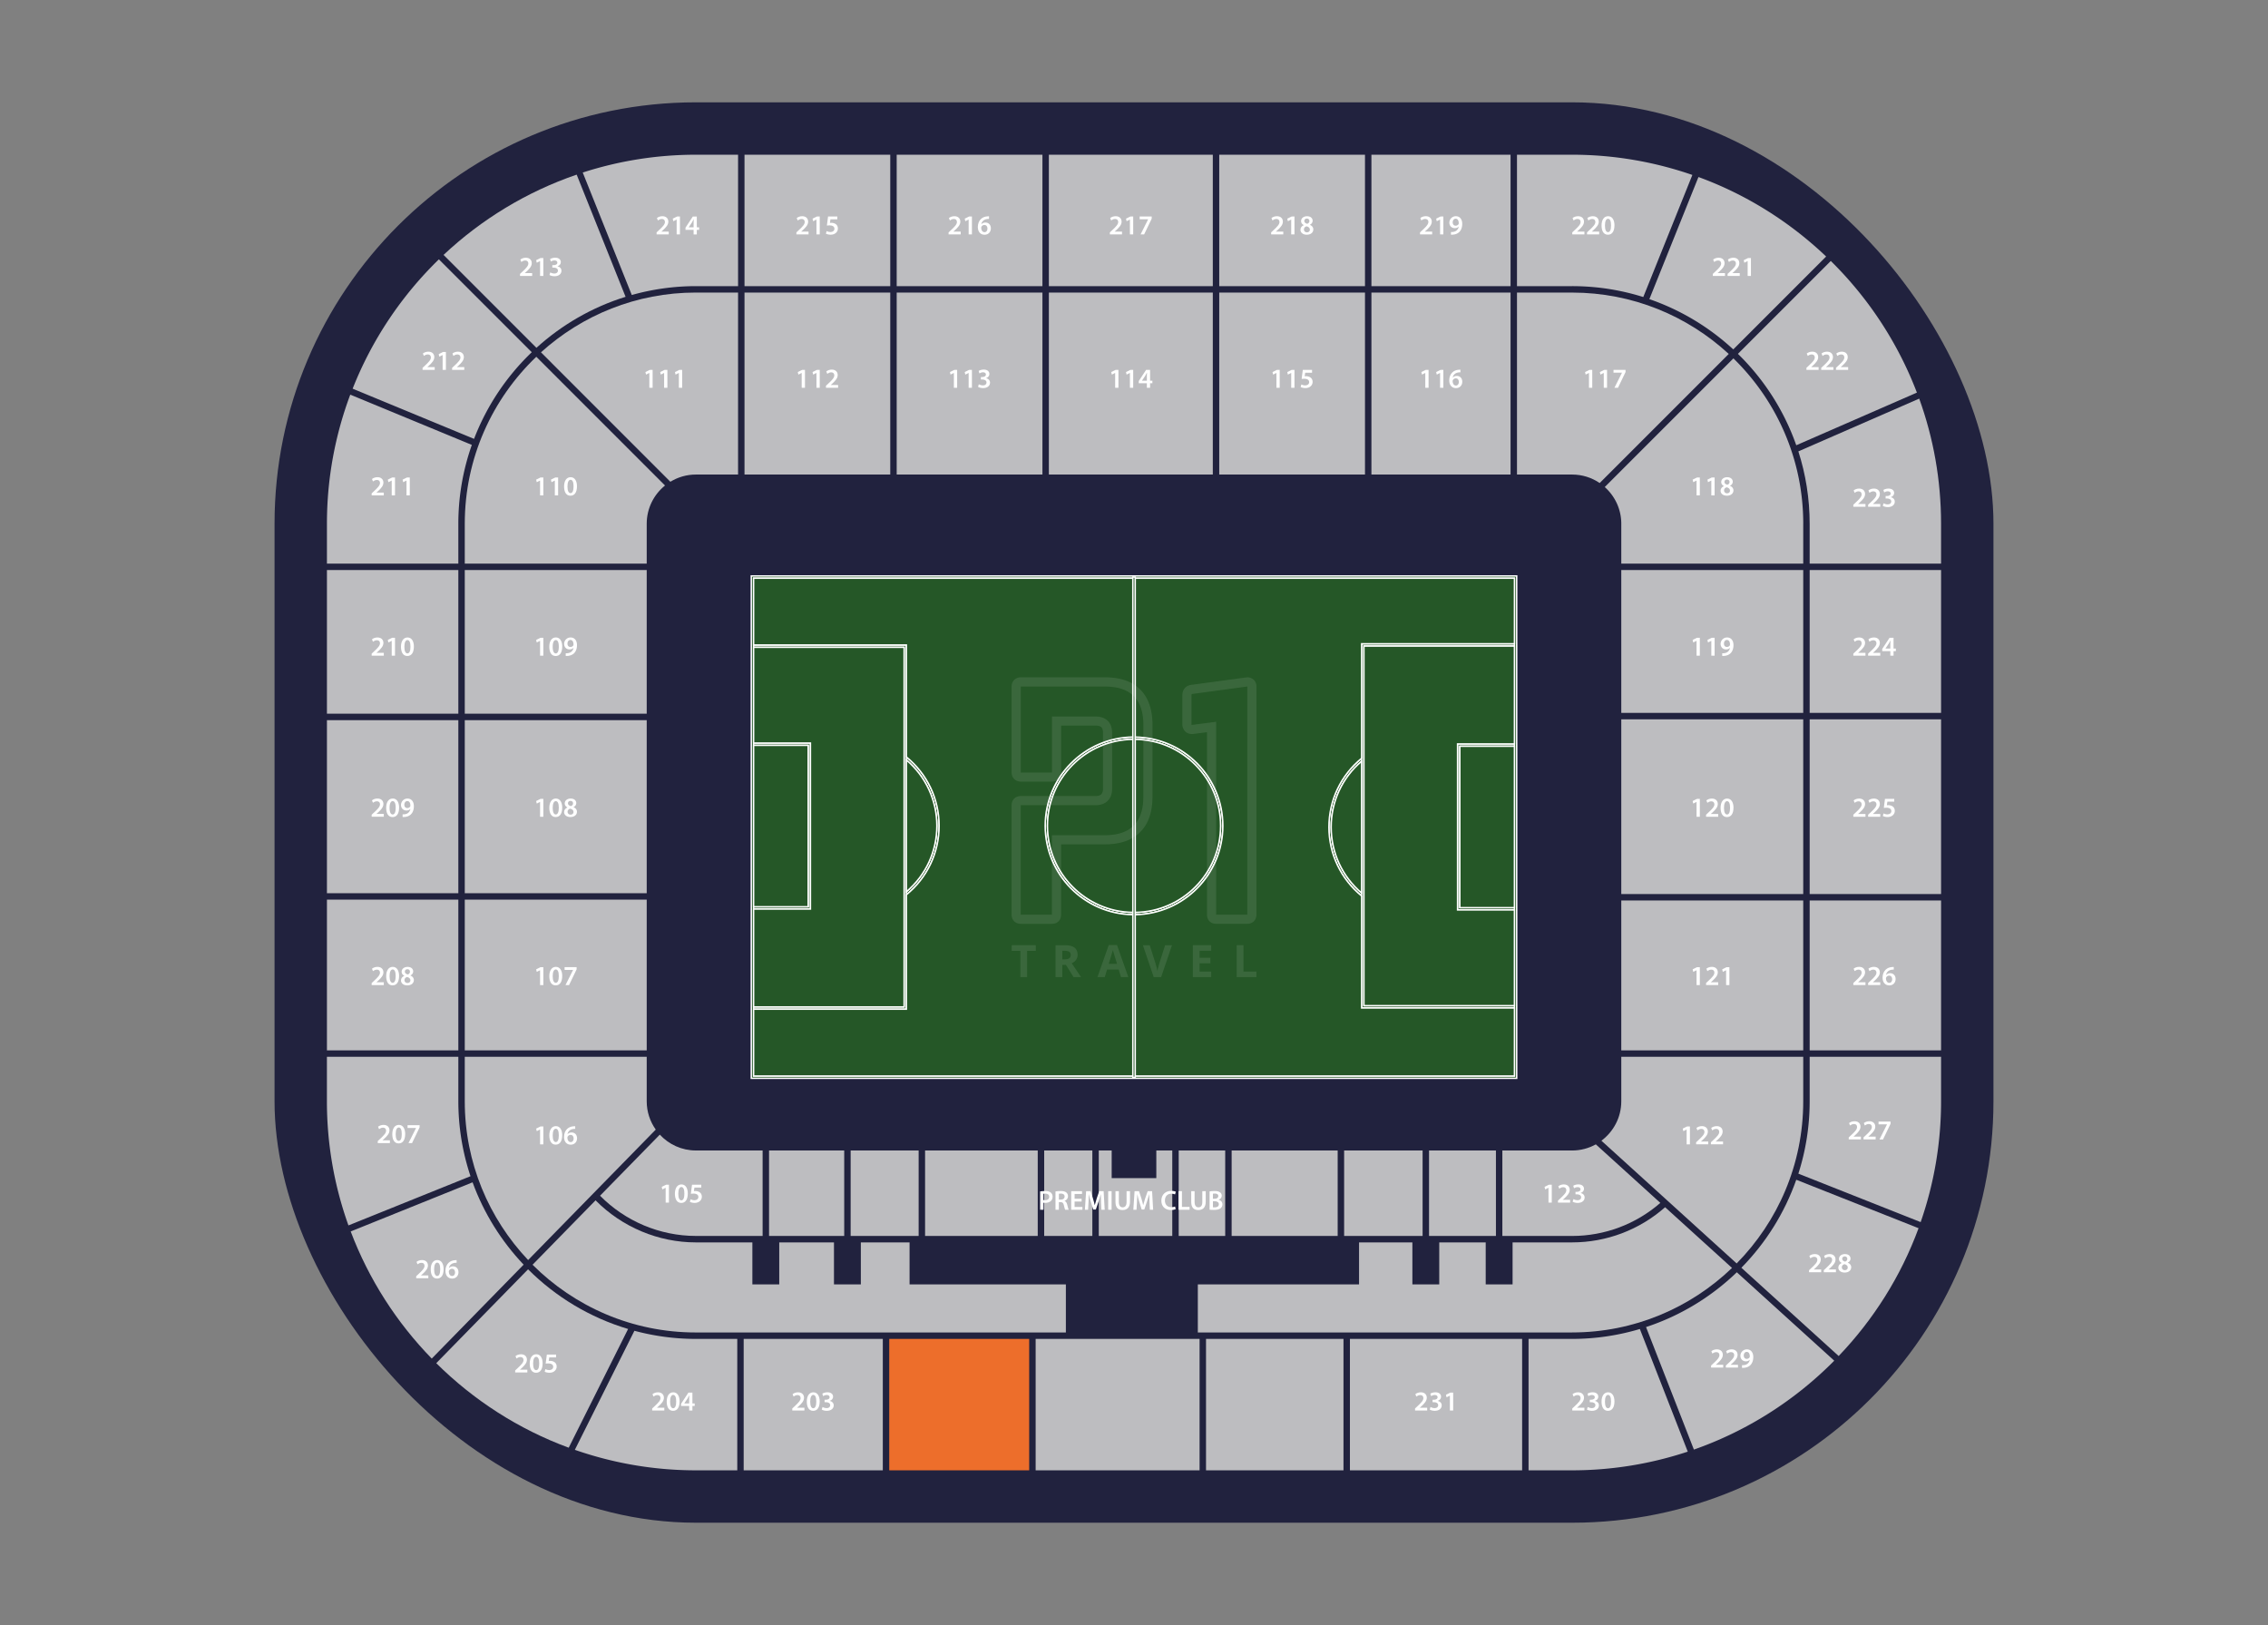 <svg xmlns="http://www.w3.org/2000/svg" id="Laag_1" data-name="Laag 1" viewBox="0 0 1072 768"><rect x="0" y="0" width="1072" height="768" fill="#808080" stroke="none"/><defs><style>.cls-1{opacity:.1}.cls-2{fill:#255727;stroke:#fff;stroke-miterlimit:10;stroke-width:.67px}.cls-3{fill:#21223e}.cls-3,.cls-4,.cls-5,.cls-6{stroke-width:0}.cls-4{fill:#bdbdc0}.cls-5{fill:#fff}.cls-6{fill:#ed6e2b}</style></defs><g><g id="Allianz_Stadium" data-name="Allianz Stadium"><rect id="Floor" width="812.46" height="671.28" x="129.77" y="48.36" class="cls-3" rx="199.15" ry="199.15"/><g id="Stand"><g><path d="M766.32 339.96h86v82.57h-86zM766.32 269.4h86v67.51h-86zM766.32 425.57h86v70.84h-86zM855.36 425.57h62.11v70.84h-62.11zM855.36 339.96h62.11v82.57h-62.11zM855.36 269.4h62.11v67.51h-62.11z" class="cls-4"/></g><g><path d="M917.47 266.36h-62.11v-18.85c0-11.92-1.88-23.41-5.34-34.19l57.12-24.93c6.68 18.47 10.33 38.37 10.33 59.12v18.85ZM328.92 138.27h19.94v86h-19.94c-4.42 0-8.54 1.26-12.06 3.41l-61.16-61.17c19.39-17.54 45.08-28.25 73.22-28.25Z" class="cls-4"/><path d="m253.55 164.37-43.9-43.9c17.86-16.78 39.25-29.83 62.92-37.94l23.12 57.74c-15.82 4.91-30.15 13.24-42.14 24.11ZM817.11 167.28l-61 61c-3.72-2.53-8.2-4.01-13.03-4.01h-26.06v-86h26.06c28.54 0 54.55 11.02 74.03 29Z" class="cls-4"/><path d="m779.6 141.36 23.2-57.7c22.7 8.3 43.17 21.22 60.35 37.57l-43.9 43.9a112.432 112.432 0 0 0-39.66-23.76ZM852.32 247.51v18.85h-86v-18.85c0-6.89-3.03-13.07-7.81-17.33l60.81-60.81c20.34 19.85 33.01 47.54 33.01 78.14ZM576.29 138.27h68.89v86h-68.89zM495.76 138.27h77.49v86h-77.49zM423.83 138.27h68.89v86h-68.89zM648.22 138.27h65.76v86h-65.76zM648.22 73.12h65.76v62.11h-65.76zM576.29 73.12h68.89v62.11h-68.89zM495.76 73.12h77.49v62.11h-77.49zM423.83 73.12h68.89v62.11h-68.89zM351.9 73.12h68.89v62.11H351.9zM351.9 138.27h68.89v86H351.9z" class="cls-4"/><path d="m906.05 185.55-57.02 24.88c-5.79-16.49-15.32-31.23-27.58-43.2l43.9-43.9c17.7 17.43 31.69 38.6 40.7 62.22ZM799.92 82.68l-23.2 57.7a111.952 111.952 0 0 0-33.64-5.15h-26.06V73.12h26.06c19.9 0 39.01 3.4 56.84 9.56ZM348.86 73.12v62.11h-19.94c-10.5 0-20.65 1.48-30.3 4.19l-23.18-57.88c16.86-5.45 34.83-8.42 53.48-8.42h19.94Z" class="cls-4"/></g><g><path d="m253.49 168.61 60.84 60.84c-5.27 4.26-8.65 10.77-8.65 18.06v18.85h-86v-18.85c0-31 13-59 33.81-78.9ZM219.68 340.35h86v81.79h-86zM219.68 269.4h86v67.9h-86zM154.53 269.4h62.11v67.9h-62.11zM154.53 340.35h62.11v81.79h-62.11zM154.53 425.18h62.11v71.23h-62.11zM219.68 425.18h86v71.23h-86z" class="cls-4"/><path d="m207.44 122.56 43.9 43.9c-11.88 11.38-21.27 25.32-27.27 40.95l-57.39-23.72c9.17-23.22 23.16-44 40.76-61.12ZM165.56 186.51l57.46 23.75a111.62 111.62 0 0 0-6.38 37.25v18.85h-62.11v-18.85c0-21.45 3.92-42 11.03-61Z" class="cls-4"/></g><g><path d="m849.04 557.56 57.8 22.89c-8.35 22.73-21.34 43.23-37.77 60.41l-45.98-41.72c11.47-11.67 20.41-25.83 25.94-41.59Z" class="cls-4"/><path d="m820.85 597.1-63.92-58c5.68-4.24 9.39-10.99 9.39-18.62v-21.03h86v21.03c0 29.82-12.03 56.88-31.47 76.62ZM743.08 629.73H566.17V607h76.2v-19.84h25.21V607h12.7v-19.84h21.96V607h12.7v-19.84h28.13c16.24 0 31.79-5.9 43.97-16.62l31.62 28.69c-19.64 18.86-46.28 30.49-75.59 30.49ZM219.68 499.45h86v21.03c0 4.98 1.59 9.59 4.27 13.37l-60.32 61.65c-18.54-19.59-29.95-45.99-29.95-75.02v-21.03ZM328.92 543.72h31.54v40.39h-31.54c-16.96 0-33.37-6.92-45.3-19.01l28.25-28.87c4.25 4.6 10.31 7.49 17.04 7.49ZM363.5 543.72h35.53v40.39H363.5zM402.07 543.72h32.14v40.39h-32.14zM546.55 556.77v-13.05h7.54v40.4h-34.74v-40.4h6.1v13.05h21.1zM582.15 543.72h50.12v40.39h-50.12zM557.13 543.72h21.98v40.39h-21.98zM493.55 543.72h22.76v40.39h-22.76zM437.25 543.72h53.25v40.39h-53.25z" class="cls-4"/><path d="M635.32 543.72h37.09v40.39h-37.09zM675.45 543.72h31.62v40.39h-31.62zM710.11 584.12v-40.39h32.96c4.07 0 7.89-1.06 11.22-2.9l30.49 27.66c-11.59 10.08-26.33 15.63-41.71 15.63h-32.96ZM247.5 597.68l-43.43 44.39c-16.6-17.04-29.74-37.44-38.31-60.08l57.61-23.22c5.32 14.63 13.62 27.83 24.13 38.91ZM249.6 599.88c13.01 13 29.2 22.81 47.28 28.2l-28.07 56.11c-23.71-8.73-45-22.48-62.61-39.95l43.41-44.37Z" class="cls-4"/><path d="m251.73 597.71 29.77-30.43c12.49 12.64 29.67 19.88 47.42 19.88h26.7V607h12.7v-19.84h25.87V607h12.7v-19.84h23.03V607h73.88v22.73H328.9c-30.11 0-57.42-12.25-77.19-32.02ZM351.51 632.77h65.76v62.11h-65.76z" class="cls-4"/><path d="M420.31 632.77h66.15v62.11h-66.15z" class="cls-6"/><path d="M489.51 632.77H567v62.11h-77.49zM570.04 632.77h64.98v62.11h-64.98zM638.06 632.77h81.4v62.11h-81.4zM154.53 499.45h62.11v21.03a111.8 111.8 0 0 0 5.75 35.4l-57.69 23.25a173.57 173.57 0 0 1-10.18-58.65v-21.03ZM271.71 685.19l28.15-56.26c9.28 2.49 19.02 3.84 29.07 3.84h19.55v62.11h-19.55c-20.04 0-39.28-3.44-57.22-9.69ZM722.49 694.88v-62.11h20.58c11.13 0 21.87-1.65 32.03-4.68l22.64 57.96c-17.21 5.7-35.58 8.83-54.67 8.83h-20.58ZM800.64 685.07l-22.62-57.9c16.25-5.34 30.87-14.28 42.91-25.89l46.05 41.79c-18.46 18.65-41.08 33.15-66.34 42.01ZM907.83 577.57l-57.81-22.9c3.46-10.79 5.34-22.27 5.34-34.19v-21.03h62.11v21.03c0 19.99-3.42 39.19-9.64 57.08Z" class="cls-4"/></g></g></g><g id="Seat_Number" data-name="Seat Number"><g><g><path d="M527.1 176.26h-.03l-1.55.78-.28-1.21 2.07-1.02h1.33v8.46h-1.55v-7.02ZM534.08 176.26h-.03l-1.55.78-.28-1.21 2.07-1.02h1.33v8.46h-1.55v-7.02ZM542.08 183.28v-2.15h-3.83v-1.04l3.46-5.27h1.89v5.1h1.09v1.21h-1.09v2.15h-1.51Zm0-3.37v-2.31c0-.48.02-.96.05-1.46h-.05c-.27.53-.49.96-.75 1.43l-1.55 2.32v.03h2.29Z" class="cls-5"/></g><g><path d="M450.87 176.26h-.03l-1.55.78-.28-1.21 2.07-1.02h1.33v8.46h-1.55v-7.02ZM457.85 176.26h-.03l-1.55.78-.28-1.21 2.07-1.02h1.33v8.46h-1.55v-7.02ZM462.65 181.62c.34.19 1.12.52 1.93.52 1.22 0 1.72-.69 1.71-1.36 0-1-.95-1.43-1.93-1.43h-.73v-1.17h.71c.74 0 1.67-.34 1.67-1.18 0-.59-.42-1.06-1.35-1.06-.69 0-1.38.3-1.73.53l-.36-1.16c.48-.33 1.43-.65 2.44-.65 1.75 0 2.64.97 2.64 2.07 0 .88-.52 1.61-1.55 1.98v.03c1.03.19 1.85.97 1.85 2.11 0 1.43-1.2 2.57-3.29 2.57-1.03 0-1.91-.29-2.37-.59l.36-1.21Z" class="cls-5"/></g><g><path d="M378.94 176.26h-.03l-1.55.78-.28-1.21 2.07-1.02h1.33v8.46h-1.55v-7.02ZM385.92 176.26h-.03l-1.55.78-.28-1.21 2.07-1.02h1.33v8.46h-1.55v-7.02ZM390.4 183.28v-.97l1-.93c1.99-1.84 2.93-2.86 2.94-3.98 0-.76-.41-1.42-1.51-1.42-.75 0-1.38.38-1.81.7l-.47-1.14c.61-.49 1.53-.87 2.6-.87 1.88 0 2.8 1.18 2.8 2.56 0 1.49-1.07 2.68-2.55 4.05l-.73.64v.03h3.47v1.32h-5.73Z" class="cls-5"/></g><g><path d="M306.93 176.26h-.03l-1.55.78-.28-1.21 2.07-1.02h1.33v8.46h-1.55v-7.02ZM313.91 176.26h-.03l-1.55.78-.28-1.21 2.07-1.02h1.33v8.46h-1.55v-7.02ZM320.89 176.26h-.03l-1.55.78-.28-1.21 2.07-1.02h1.33v8.46h-1.55v-7.02Z" class="cls-5"/></g><g><path d="M603.33 176.26h-.03l-1.55.78-.28-1.21 2.07-1.02h1.33v8.46h-1.55v-7.02ZM610.31 176.26h-.03l-1.55.78-.28-1.21 2.07-1.02h1.33v8.46h-1.55v-7.02ZM620.17 176.14h-3.26l-.25 1.69c.19-.02.36-.04.61-.04.74 0 1.49.17 2.05.54.64.41 1.11 1.12 1.11 2.15 0 1.61-1.33 2.93-3.41 2.93-.98 0-1.8-.25-2.25-.5l.33-1.21c.36.2 1.1.45 1.86.45.94 0 1.83-.54 1.83-1.54 0-.97-.71-1.61-2.4-1.61-.47 0-.83.04-1.16.08l.55-4.27h4.38v1.33Z" class="cls-5"/></g><g><path d="M673.69 176.26h-.03l-1.55.78-.28-1.21 2.07-1.02h1.33v8.46h-1.55v-7.02ZM680.68 176.26h-.03l-1.55.78-.28-1.21 2.07-1.02h1.33v8.46h-1.55v-7.02ZM690.3 175.95c-.23 0-.49 0-.82.04-1.78.21-2.63 1.29-2.84 2.47h.03c.42-.47 1.05-.81 1.91-.81 1.46 0 2.59 1.04 2.59 2.75s-1.18 3.03-2.98 3.03c-2.06 0-3.19-1.56-3.19-3.65 0-1.63.59-2.95 1.47-3.79.78-.74 1.8-1.16 3.01-1.25.35-.04.62-.04.81-.03v1.26Zm-.75 4.53c0-.98-.54-1.68-1.47-1.68-.6 0-1.14.37-1.38.88-.06.12-.1.28-.1.5.03 1.12.56 2.03 1.59 2.03.83 0 1.37-.72 1.37-1.74Z" class="cls-5"/></g><g><path d="M524.59 110.79v-.97l1-.93c1.99-1.84 2.93-2.86 2.94-3.98 0-.76-.41-1.42-1.51-1.42-.75 0-1.38.38-1.81.7l-.47-1.14c.61-.49 1.53-.87 2.6-.87 1.88 0 2.8 1.18 2.8 2.56 0 1.49-1.07 2.69-2.55 4.05l-.73.64v.03h3.47v1.32h-5.73ZM534.08 103.77h-.03l-1.55.78-.28-1.21 2.07-1.02h1.33v8.46h-1.55v-7.02ZM544.37 102.32v1.02l-3.58 7.44h-1.68l3.57-7.12v-.03h-4v-1.32h5.69Z" class="cls-5"/></g><g><path d="M448.36 110.79v-.97l1-.93c1.99-1.84 2.93-2.86 2.94-3.98 0-.76-.41-1.42-1.51-1.42-.75 0-1.38.38-1.81.7l-.47-1.14c.61-.49 1.53-.87 2.6-.87 1.88 0 2.8 1.18 2.8 2.56 0 1.49-1.07 2.69-2.55 4.05l-.73.64v.03h3.47v1.32h-5.73ZM457.85 103.77h-.03l-1.55.78-.28-1.21 2.07-1.02h1.33v8.46h-1.55v-7.02ZM467.48 103.46c-.23 0-.49 0-.82.04-1.78.21-2.63 1.29-2.84 2.47h.03c.42-.47 1.05-.81 1.91-.81 1.46 0 2.59 1.04 2.59 2.75s-1.18 3.03-2.98 3.03c-2.06 0-3.19-1.56-3.19-3.65 0-1.63.59-2.95 1.47-3.79.78-.74 1.8-1.16 3.01-1.25.35-.04.62-.04.81-.03v1.26Zm-.75 4.53c0-.98-.54-1.68-1.47-1.68-.6 0-1.14.37-1.38.88-.06.12-.1.28-.1.5.03 1.12.56 2.03 1.59 2.03.83 0 1.37-.72 1.37-1.74Z" class="cls-5"/></g><g><path d="M376.43 110.79v-.97l1-.93c1.99-1.84 2.93-2.86 2.94-3.98 0-.76-.41-1.42-1.51-1.42-.75 0-1.38.38-1.81.7l-.47-1.14c.61-.49 1.53-.87 2.6-.87 1.88 0 2.8 1.18 2.8 2.56 0 1.49-1.07 2.69-2.55 4.05l-.73.64v.03h3.47v1.32h-5.73ZM385.92 103.77h-.03l-1.55.78-.28-1.21 2.07-1.02h1.33v8.46h-1.55v-7.02ZM395.78 103.65h-3.26l-.25 1.69c.19-.02.36-.04.61-.04.74 0 1.49.17 2.05.54.64.41 1.11 1.12 1.11 2.15 0 1.61-1.33 2.93-3.41 2.93-.98 0-1.8-.25-2.25-.5l.33-1.21c.36.2 1.1.45 1.86.45.94 0 1.83-.54 1.83-1.54 0-.97-.71-1.61-2.4-1.61-.47 0-.83.04-1.16.08l.55-4.27h4.38v1.33Z" class="cls-5"/></g><g><path d="M310.35 110.79v-.97l1-.93c1.99-1.84 2.93-2.86 2.94-3.98 0-.76-.41-1.42-1.51-1.42-.75 0-1.38.38-1.81.7l-.47-1.14c.61-.49 1.53-.87 2.6-.87 1.88 0 2.8 1.18 2.8 2.56 0 1.49-1.07 2.69-2.55 4.05l-.73.64v.03h3.47v1.32h-5.73ZM319.84 103.77h-.03l-1.55.78-.28-1.21 2.07-1.02h1.33v8.46h-1.55v-7.02ZM327.84 110.79v-2.15h-3.83v-1.04l3.46-5.27h1.89v5.1h1.09v1.21h-1.09v2.15h-1.51Zm0-3.37v-2.31c0-.48.02-.96.05-1.46h-.05c-.27.53-.49.96-.75 1.43l-1.55 2.32v.03h2.29Z" class="cls-5"/></g><g><path d="M245.79 130.41v-.97l1-.93c1.99-1.84 2.93-2.86 2.94-3.98 0-.76-.41-1.42-1.51-1.42-.75 0-1.38.38-1.81.7l-.47-1.14c.61-.49 1.53-.87 2.6-.87 1.88 0 2.8 1.18 2.8 2.56 0 1.49-1.07 2.69-2.55 4.05l-.73.64v.03h3.47v1.32h-5.73ZM255.28 123.39h-.03l-1.55.78-.28-1.21 2.07-1.02h1.33v8.46h-1.55v-7.02ZM260.08 128.75c.34.19 1.12.52 1.93.52 1.22 0 1.72-.69 1.71-1.36 0-1-.95-1.43-1.93-1.43h-.73v-1.17h.71c.74 0 1.67-.34 1.67-1.18 0-.59-.42-1.06-1.35-1.06-.69 0-1.38.3-1.73.53l-.36-1.16c.48-.33 1.43-.65 2.44-.65 1.75 0 2.64.97 2.64 2.07 0 .88-.52 1.61-1.55 1.98v.03c1.03.19 1.85.97 1.85 2.11 0 1.43-1.2 2.57-3.29 2.57-1.03 0-1.91-.29-2.37-.59l.36-1.21Z" class="cls-5"/></g><g><path d="M600.82 110.79v-.97l1-.93c1.99-1.84 2.93-2.86 2.94-3.98 0-.76-.41-1.42-1.51-1.42-.75 0-1.38.38-1.81.7l-.47-1.14c.61-.49 1.53-.87 2.6-.87 1.88 0 2.8 1.18 2.8 2.56 0 1.49-1.07 2.69-2.55 4.05l-.73.64v.03h3.47v1.32h-5.73ZM610.31 103.77h-.03l-1.55.78-.28-1.21 2.07-1.02h1.33v8.46h-1.55v-7.02ZM614.67 108.61c0-1.05.61-1.77 1.58-2.2v-.03c-.88-.43-1.28-1.14-1.28-1.88 0-1.39 1.22-2.32 2.82-2.32 1.83 0 2.65 1.09 2.65 2.13 0 .73-.38 1.47-1.3 1.92v.04c.92.36 1.62 1.08 1.62 2.14 0 1.51-1.28 2.52-3.09 2.52-1.97 0-3-1.14-3-2.32Zm4.46-.07c0-.87-.63-1.33-1.57-1.59-.8.22-1.25.78-1.25 1.48-.02.72.53 1.38 1.42 1.38.85 0 1.4-.54 1.4-1.26Zm-2.64-4.11c0 .7.57 1.11 1.38 1.34.58-.18 1.05-.65 1.05-1.29 0-.59-.35-1.2-1.21-1.2-.8 0-1.22.53-1.22 1.15Z" class="cls-5"/></g><g><path d="M671.19 110.79v-.97l1-.93c1.99-1.84 2.93-2.86 2.94-3.98 0-.76-.41-1.42-1.51-1.42-.75 0-1.38.38-1.81.7l-.47-1.14c.61-.49 1.53-.87 2.6-.87 1.88 0 2.8 1.18 2.8 2.56 0 1.49-1.07 2.69-2.55 4.05l-.73.64v.03h3.47v1.32h-5.73ZM680.68 103.77h-.03l-1.55.78-.28-1.21 2.07-1.02h1.33v8.46h-1.55v-7.02ZM685.8 109.64c.25.03.5.01.89-.02.63-.06 1.25-.28 1.72-.65.56-.44.94-1.08 1.09-1.88h-.03c-.42.47-1.03.74-1.84.74-1.47 0-2.57-1.06-2.57-2.62s1.25-3.03 3.06-3.03c1.97 0 3.02 1.55 3.02 3.61 0 1.81-.59 3.1-1.47 3.93-.74.68-1.75 1.08-2.89 1.16a6.6 6.6 0 0 1-.96.03v-1.27Zm.84-4.53c0 .88.51 1.55 1.39 1.55.64 0 1.12-.31 1.36-.71.06-.11.1-.24.1-.46 0-1.15-.43-2.13-1.46-2.13-.81 0-1.39.72-1.39 1.74Z" class="cls-5"/></g><g><path d="M743.15 110.79v-.97l1-.93c1.99-1.84 2.93-2.86 2.94-3.98 0-.76-.41-1.42-1.51-1.42-.75 0-1.38.38-1.81.7l-.47-1.14c.61-.49 1.53-.87 2.6-.87 1.88 0 2.8 1.18 2.8 2.56 0 1.49-1.07 2.69-2.55 4.05l-.73.64v.03h3.47v1.32h-5.73ZM750.13 110.79v-.97l1-.93c1.99-1.84 2.93-2.86 2.94-3.98 0-.76-.41-1.42-1.51-1.42-.75 0-1.38.38-1.81.7l-.47-1.14c.61-.49 1.53-.87 2.6-.87 1.88 0 2.8 1.18 2.8 2.56 0 1.49-1.07 2.69-2.55 4.05l-.73.64v.03h3.47v1.32h-5.73ZM763.09 106.5c0 2.73-1.06 4.43-3.09 4.43s-2.99-1.78-3-4.35c0-2.63 1.12-4.4 3.1-4.4s3 1.83 3 4.32Zm-4.49.08c0 2.07.56 3.13 1.45 3.13.95 0 1.43-1.15 1.43-3.17s-.46-3.13-1.43-3.13c-.85 0-1.45 1.05-1.45 3.17Z" class="cls-5"/></g><g><path d="M809.59 130.41v-.97l1-.93c1.99-1.84 2.93-2.86 2.94-3.98 0-.76-.41-1.42-1.51-1.42-.75 0-1.38.38-1.81.7l-.47-1.14c.61-.49 1.53-.87 2.6-.87 1.88 0 2.8 1.18 2.8 2.56 0 1.49-1.07 2.69-2.55 4.05l-.73.64v.03h3.47v1.32h-5.73ZM816.57 130.41v-.97l1-.93c1.99-1.84 2.93-2.86 2.94-3.98 0-.76-.41-1.42-1.51-1.42-.75 0-1.38.38-1.81.7l-.47-1.14c.61-.49 1.53-.87 2.6-.87 1.88 0 2.8 1.18 2.8 2.56 0 1.49-1.07 2.69-2.55 4.05l-.73.64v.03h3.47v1.32h-5.73ZM826.06 123.39h-.03l-1.55.78-.28-1.21 2.07-1.02h1.33v8.46h-1.55v-7.02Z" class="cls-5"/></g><g><path d="M853.84 174.81v-.97l1-.93c1.99-1.84 2.93-2.86 2.94-3.98 0-.76-.41-1.42-1.51-1.42-.75 0-1.38.38-1.81.7l-.47-1.14c.61-.49 1.53-.87 2.6-.87 1.88 0 2.8 1.18 2.8 2.56 0 1.49-1.07 2.68-2.55 4.05l-.73.64v.03h3.47v1.32h-5.73ZM860.83 174.81v-.97l1-.93c1.99-1.84 2.93-2.86 2.94-3.98 0-.76-.41-1.42-1.51-1.42-.75 0-1.38.38-1.81.7l-.47-1.14c.61-.49 1.53-.87 2.6-.87 1.88 0 2.8 1.18 2.8 2.56 0 1.49-1.07 2.68-2.55 4.05l-.73.64v.03h3.47v1.32h-5.73ZM867.81 174.81v-.97l1-.93c1.99-1.84 2.93-2.86 2.94-3.98 0-.76-.41-1.42-1.51-1.42-.75 0-1.38.38-1.81.7l-.47-1.14c.61-.49 1.53-.87 2.6-.87 1.88 0 2.8 1.18 2.8 2.56 0 1.49-1.07 2.68-2.55 4.05l-.73.64v.03h3.47v1.32h-5.73Z" class="cls-5"/></g><g><path d="M876 239.51v-.97l1-.93c1.99-1.84 2.93-2.86 2.94-3.98 0-.76-.41-1.42-1.51-1.42-.75 0-1.38.38-1.81.7l-.47-1.14c.61-.49 1.53-.87 2.6-.87 1.88 0 2.8 1.18 2.8 2.56 0 1.49-1.07 2.68-2.55 4.05l-.73.64v.03h3.47v1.32h-5.73ZM882.99 239.51v-.97l1-.93c1.99-1.84 2.93-2.86 2.94-3.98 0-.76-.41-1.42-1.51-1.42-.75 0-1.38.38-1.81.7l-.47-1.14c.61-.49 1.53-.87 2.6-.87 1.88 0 2.8 1.18 2.8 2.56 0 1.49-1.07 2.68-2.55 4.05l-.73.64v.03h3.47v1.32H883ZM890.29 237.86c.34.19 1.12.52 1.93.52 1.22 0 1.72-.69 1.71-1.36 0-1-.95-1.43-1.93-1.43h-.73v-1.17h.71c.74 0 1.67-.34 1.67-1.18 0-.59-.42-1.06-1.35-1.06-.69 0-1.38.3-1.73.53l-.36-1.16c.48-.33 1.43-.65 2.44-.65 1.75 0 2.64.97 2.64 2.07 0 .88-.52 1.61-1.55 1.98v.03c1.03.19 1.85.97 1.85 2.11 0 1.43-1.2 2.57-3.29 2.57-1.03 0-1.91-.29-2.37-.59l.36-1.21Z" class="cls-5"/></g><g><path d="M751.06 176.26h-.03l-1.55.78-.28-1.21 2.07-1.02h1.33v8.46h-1.55v-7.02ZM758.05 176.26h-.03l-1.55.78-.28-1.21 2.07-1.02h1.33v8.46h-1.55v-7.02ZM768.34 174.81v1.02l-3.58 7.44h-1.68l3.57-7.12v-.03h-4v-1.32h5.69Z" class="cls-5"/></g><g><path d="M801.91 227.11h-.03l-1.55.78-.28-1.21 2.07-1.02h1.33v8.46h-1.55v-7.02ZM808.89 227.11h-.03l-1.55.78-.28-1.21 2.07-1.02h1.33v8.46h-1.55v-7.02ZM813.25 231.95c0-1.05.61-1.77 1.58-2.2v-.03c-.88-.43-1.28-1.14-1.28-1.88 0-1.39 1.22-2.32 2.82-2.32 1.83 0 2.65 1.09 2.65 2.13 0 .73-.38 1.47-1.3 1.92v.04c.92.36 1.62 1.08 1.62 2.14 0 1.51-1.28 2.52-3.09 2.52-1.97 0-3-1.14-3-2.32Zm4.46-.07c0-.87-.63-1.33-1.57-1.59-.8.22-1.25.78-1.25 1.48-.02.72.53 1.38 1.42 1.38.85 0 1.4-.54 1.4-1.26Zm-2.64-4.11c0 .7.57 1.11 1.38 1.34.58-.18 1.05-.65 1.05-1.29 0-.59-.35-1.2-1.21-1.2-.8 0-1.22.53-1.22 1.15Z" class="cls-5"/></g></g><g><g><path d="M801.91 302.86h-.03l-1.55.78-.28-1.21 2.07-1.02h1.33v8.46h-1.55v-7.02ZM808.89 302.86h-.03l-1.55.78-.28-1.21 2.07-1.02h1.33v8.46h-1.55v-7.02ZM814.01 308.73c.25.03.5.01.89-.02.63-.06 1.25-.28 1.72-.65.56-.44.94-1.08 1.09-1.88h-.03c-.42.47-1.03.74-1.84.74-1.47 0-2.57-1.06-2.57-2.62s1.25-3.03 3.06-3.03c1.97 0 3.02 1.55 3.02 3.61 0 1.81-.59 3.1-1.47 3.93-.74.68-1.75 1.08-2.89 1.16a6.6 6.6 0 0 1-.96.03v-1.27Zm.84-4.53c0 .88.51 1.55 1.39 1.55.64 0 1.12-.31 1.36-.71.06-.11.1-.24.1-.46 0-1.15-.43-2.13-1.46-2.13-.81 0-1.39.72-1.39 1.74Z" class="cls-5"/></g><g><path d="M801.91 378.99h-.03l-1.55.78-.28-1.21 2.07-1.02h1.33V386h-1.55v-7.02ZM806.39 386.01v-.97l1-.93c1.99-1.84 2.93-2.86 2.94-3.98 0-.76-.41-1.42-1.51-1.42-.75 0-1.38.38-1.81.7l-.47-1.14c.61-.49 1.53-.87 2.6-.87 1.88 0 2.8 1.18 2.8 2.56 0 1.49-1.07 2.69-2.55 4.05l-.73.64v.03h3.47V386h-5.73ZM819.35 381.72c0 2.73-1.06 4.43-3.09 4.43s-2.99-1.78-3-4.35c0-2.63 1.12-4.4 3.1-4.4s3 1.83 3 4.32Zm-4.49.08c0 2.07.56 3.13 1.45 3.13.95 0 1.43-1.15 1.43-3.17s-.46-3.13-1.43-3.13c-.85 0-1.45 1.05-1.45 3.17Z" class="cls-5"/></g><g><path d="M801.91 458.54h-.03l-1.55.78-.28-1.21 2.07-1.02h1.33v8.46h-1.55v-7.02ZM806.39 465.55v-.97l1-.93c1.99-1.84 2.93-2.86 2.94-3.98 0-.76-.41-1.42-1.51-1.42-.75 0-1.38.38-1.81.7l-.47-1.14c.61-.49 1.53-.87 2.6-.87 1.88 0 2.8 1.18 2.8 2.56 0 1.49-1.07 2.68-2.55 4.05l-.73.64v.03h3.47v1.32h-5.73ZM815.88 458.54h-.03l-1.55.78-.28-1.21 2.07-1.02h1.33v8.46h-1.55v-7.02Z" class="cls-5"/></g></g><g><g><path d="M876 309.88v-.97l1-.93c1.99-1.84 2.93-2.86 2.94-3.98 0-.76-.41-1.42-1.51-1.42-.75 0-1.38.38-1.81.7l-.47-1.14c.61-.49 1.53-.87 2.6-.87 1.88 0 2.8 1.18 2.8 2.56 0 1.49-1.07 2.68-2.55 4.05l-.73.64v.03h3.47v1.32h-5.73ZM882.99 309.88v-.97l1-.93c1.99-1.84 2.93-2.86 2.94-3.98 0-.76-.41-1.42-1.51-1.42-.75 0-1.38.38-1.81.7l-.47-1.14c.61-.49 1.53-.87 2.6-.87 1.88 0 2.8 1.18 2.8 2.56 0 1.49-1.07 2.68-2.55 4.05l-.73.64v.03h3.47v1.32H883ZM893.49 309.88v-2.15h-3.83v-1.04l3.46-5.27h1.89v5.1h1.09v1.21h-1.09v2.15h-1.51Zm0-3.37v-2.31c0-.48.02-.97.05-1.46h-.05c-.27.53-.49.96-.75 1.43l-1.55 2.32v.03h2.29Z" class="cls-5"/></g><g><path d="M876 386.01v-.97l1-.93c1.99-1.84 2.93-2.86 2.94-3.98 0-.76-.41-1.42-1.51-1.42-.75 0-1.38.38-1.81.7l-.47-1.14c.61-.49 1.53-.87 2.6-.87 1.88 0 2.8 1.18 2.8 2.56 0 1.49-1.07 2.69-2.55 4.05l-.73.64v.03h3.47V386h-5.73ZM882.99 386.01v-.97l1-.93c1.99-1.84 2.93-2.86 2.94-3.98 0-.76-.41-1.42-1.51-1.42-.75 0-1.38.38-1.81.7l-.47-1.14c.61-.49 1.53-.87 2.6-.87 1.88 0 2.8 1.18 2.8 2.56 0 1.49-1.07 2.69-2.55 4.05l-.73.64v.03h3.47V386H883ZM895.35 378.87h-3.26l-.25 1.69c.19-.02.36-.04.61-.04.74 0 1.49.17 2.05.54.64.41 1.11 1.12 1.11 2.15 0 1.61-1.33 2.93-3.41 2.93-.98 0-1.8-.25-2.25-.5l.33-1.21c.36.2 1.1.45 1.86.45.94 0 1.83-.54 1.83-1.54 0-.97-.71-1.61-2.4-1.61-.47 0-.83.04-1.16.08l.55-4.27h4.38v1.33Z" class="cls-5"/></g><g><path d="M876 465.55v-.97l1-.93c1.99-1.84 2.93-2.86 2.94-3.98 0-.76-.41-1.42-1.51-1.42-.75 0-1.38.38-1.81.7l-.47-1.14c.61-.49 1.53-.87 2.6-.87 1.88 0 2.8 1.18 2.8 2.56 0 1.49-1.07 2.68-2.55 4.05l-.73.64v.03h3.47v1.32h-5.73ZM882.99 465.55v-.97l1-.93c1.99-1.84 2.93-2.86 2.94-3.98 0-.76-.41-1.42-1.51-1.42-.75 0-1.38.38-1.81.7l-.47-1.14c.61-.49 1.53-.87 2.6-.87 1.88 0 2.8 1.18 2.8 2.56 0 1.49-1.07 2.68-2.55 4.05l-.73.64v.03h3.47v1.32H883ZM895.12 458.23c-.23 0-.49 0-.82.04-1.78.21-2.63 1.29-2.84 2.47h.03c.42-.47 1.05-.81 1.91-.81 1.46 0 2.59 1.04 2.59 2.75s-1.18 3.03-2.98 3.03c-2.05 0-3.19-1.56-3.19-3.65 0-1.63.59-2.95 1.47-3.79.78-.74 1.8-1.16 3.01-1.25.35-.04.62-.04.81-.03v1.26Zm-.75 4.53c0-.98-.54-1.68-1.47-1.68-.6 0-1.14.37-1.38.88-.06.12-.1.28-.1.5.03 1.12.56 2.03 1.59 2.03.83 0 1.37-.72 1.37-1.74Z" class="cls-5"/></g></g><g><g><path d="M797.22 533.81h-.03l-1.55.78-.28-1.21 2.07-1.02h1.33v8.46h-1.55v-7.02ZM801.69 540.82v-.97l1-.93c1.99-1.84 2.93-2.86 2.94-3.98 0-.76-.41-1.42-1.51-1.42-.75 0-1.38.38-1.81.7l-.47-1.14c.61-.49 1.53-.87 2.6-.87 1.88 0 2.8 1.18 2.8 2.56 0 1.49-1.07 2.68-2.55 4.05l-.73.64v.03h3.47v1.32h-5.73ZM808.68 540.82v-.97l1-.93c1.99-1.84 2.93-2.86 2.94-3.98 0-.76-.41-1.42-1.51-1.42-.75 0-1.38.38-1.81.7l-.47-1.14c.61-.49 1.53-.87 2.6-.87 1.88 0 2.8 1.18 2.8 2.56 0 1.49-1.07 2.68-2.55 4.05l-.73.64v.03h3.47v1.32h-5.73Z" class="cls-5"/></g><g><path d="M873.83 538.51v-.97l1-.93c1.99-1.84 2.93-2.86 2.94-3.98 0-.76-.41-1.42-1.51-1.42-.75 0-1.38.38-1.81.7l-.47-1.14c.61-.49 1.53-.87 2.6-.87 1.88 0 2.8 1.18 2.8 2.56 0 1.49-1.07 2.68-2.55 4.05l-.73.64v.03h3.47v1.32h-5.73ZM880.82 538.51v-.97l1-.93c1.99-1.84 2.93-2.86 2.94-3.98 0-.76-.41-1.42-1.51-1.42-.75 0-1.38.38-1.81.7l-.47-1.14c.61-.49 1.53-.87 2.6-.87 1.88 0 2.8 1.18 2.8 2.56 0 1.49-1.07 2.68-2.55 4.05l-.73.64v.03h3.47v1.32h-5.73ZM893.61 530.05v1.02l-3.58 7.44h-1.68l3.57-7.12v-.03h-4v-1.32h5.69Z" class="cls-5"/></g><g><path d="M855.06 601.28v-.97l1-.93c1.99-1.84 2.93-2.86 2.94-3.98 0-.76-.41-1.42-1.51-1.42-.75 0-1.38.38-1.81.7l-.47-1.14c.61-.49 1.53-.87 2.6-.87 1.88 0 2.8 1.18 2.8 2.56 0 1.49-1.07 2.68-2.55 4.05l-.73.64v.03h3.47v1.32h-5.73ZM862.04 601.28v-.97l1-.93c1.99-1.84 2.93-2.86 2.94-3.98 0-.76-.41-1.42-1.51-1.42-.75 0-1.38.38-1.81.7l-.47-1.14c.61-.49 1.53-.87 2.6-.87 1.88 0 2.8 1.18 2.8 2.56 0 1.49-1.07 2.68-2.55 4.05l-.73.64v.03h3.47v1.32h-5.73ZM868.91 599.1c0-1.05.61-1.77 1.58-2.2v-.03c-.88-.43-1.28-1.14-1.28-1.88 0-1.39 1.22-2.32 2.82-2.32 1.83 0 2.65 1.09 2.65 2.13 0 .73-.38 1.47-1.3 1.92v.04c.92.36 1.62 1.08 1.62 2.14 0 1.51-1.28 2.52-3.09 2.52-1.97 0-3-1.14-3-2.32Zm4.46-.07c0-.87-.63-1.33-1.57-1.59-.8.22-1.25.78-1.25 1.48-.02.72.53 1.38 1.42 1.38.85 0 1.4-.54 1.4-1.26Zm-2.64-4.11c0 .7.57 1.11 1.38 1.34.58-.18 1.05-.65 1.05-1.29 0-.59-.35-1.2-1.21-1.2-.8 0-1.22.53-1.22 1.15Z" class="cls-5"/></g><g><path d="M808.76 646.33v-.97l1-.93c1.99-1.84 2.93-2.86 2.94-3.98 0-.76-.41-1.42-1.51-1.42-.75 0-1.38.38-1.81.7l-.47-1.14c.61-.49 1.53-.87 2.6-.87 1.88 0 2.8 1.18 2.8 2.56 0 1.49-1.07 2.68-2.55 4.05l-.73.64v.03h3.47v1.32h-5.73ZM815.74 646.33v-.97l1-.93c1.99-1.84 2.93-2.86 2.94-3.98 0-.76-.41-1.42-1.51-1.42-.75 0-1.38.38-1.81.7l-.47-1.14c.61-.49 1.53-.87 2.6-.87 1.88 0 2.8 1.18 2.8 2.56 0 1.49-1.07 2.68-2.55 4.05l-.73.64v.03h3.47v1.32h-5.73ZM823.37 645.18c.25.03.5.01.89-.02.63-.06 1.25-.28 1.72-.65.56-.44.94-1.08 1.09-1.88h-.03c-.42.47-1.03.74-1.84.74-1.47 0-2.57-1.06-2.57-2.62s1.25-3.03 3.06-3.03c1.97 0 3.02 1.55 3.02 3.61 0 1.81-.59 3.1-1.47 3.93-.74.68-1.75 1.08-2.89 1.16a6.6 6.6 0 0 1-.96.03v-1.27Zm.84-4.53c0 .88.51 1.55 1.39 1.55.64 0 1.12-.31 1.36-.71.06-.11.1-.24.1-.46 0-1.15-.43-2.13-1.46-2.13-.81 0-1.39.72-1.39 1.74Z" class="cls-5"/></g><g><path d="M743.15 666.62v-.97l1-.93c1.99-1.84 2.93-2.86 2.94-3.98 0-.76-.41-1.42-1.51-1.42-.75 0-1.38.38-1.81.7l-.47-1.14c.61-.49 1.53-.87 2.6-.87 1.88 0 2.8 1.18 2.8 2.56 0 1.49-1.07 2.69-2.55 4.05l-.73.64v.03h3.47v1.32h-5.73ZM750.45 664.96c.34.19 1.12.52 1.93.52 1.22 0 1.72-.69 1.71-1.36 0-1-.95-1.43-1.93-1.43h-.73v-1.17h.71c.74 0 1.67-.34 1.67-1.18 0-.59-.42-1.06-1.35-1.06-.69 0-1.38.3-1.73.53l-.36-1.16c.48-.33 1.43-.65 2.44-.65 1.75 0 2.64.97 2.64 2.07 0 .88-.52 1.61-1.55 1.98v.03c1.03.19 1.85.97 1.85 2.11 0 1.43-1.2 2.57-3.29 2.57-1.03 0-1.91-.29-2.37-.59l.36-1.21ZM763.09 662.33c0 2.73-1.06 4.43-3.09 4.43s-2.99-1.78-3-4.35c0-2.63 1.12-4.4 3.1-4.4s3 1.83 3 4.32Zm-4.49.08c0 2.07.56 3.13 1.45 3.13.95 0 1.43-1.15 1.43-3.17s-.46-3.13-1.43-3.13c-.85 0-1.45 1.05-1.45 3.17Z" class="cls-5"/></g><g><path d="M668.84 666.62v-.97l1-.93c1.99-1.84 2.93-2.86 2.94-3.98 0-.76-.41-1.42-1.51-1.42-.75 0-1.38.38-1.81.7l-.47-1.14c.61-.49 1.53-.87 2.6-.87 1.88 0 2.8 1.18 2.8 2.56 0 1.49-1.07 2.69-2.55 4.05l-.73.64v.03h3.47v1.32h-5.73ZM676.14 664.96c.34.19 1.12.52 1.93.52 1.22 0 1.72-.69 1.71-1.36 0-1-.95-1.43-1.93-1.43h-.73v-1.17h.71c.74 0 1.67-.34 1.67-1.18 0-.59-.42-1.06-1.35-1.06-.69 0-1.38.3-1.73.53l-.36-1.16c.48-.33 1.43-.65 2.44-.65 1.75 0 2.64.97 2.64 2.07 0 .88-.52 1.61-1.55 1.98v.03c1.03.19 1.85.97 1.85 2.11 0 1.43-1.2 2.57-3.29 2.57-1.03 0-1.91-.29-2.37-.59l.36-1.21ZM685.32 659.6h-.03l-1.55.78-.28-1.21 2.07-1.02h1.33v8.46h-1.55v-7.02Z" class="cls-5"/></g><g><path d="M491.62 563.06c.58-.1 1.38-.18 2.46-.18 1.17 0 2.03.25 2.59.72.52.43.86 1.12.86 1.94s-.26 1.52-.75 1.99c-.64.64-1.64.95-2.77.95-.3 0-.57-.01-.78-.06v3.31h-1.59v-8.67Zm1.59 4.09c.2.06.46.07.78.07 1.2 0 1.93-.6 1.93-1.63 0-.97-.68-1.49-1.79-1.49-.44 0-.76.04-.93.08v2.96ZM498.9 563.07c.61-.11 1.5-.19 2.43-.19 1.26 0 2.12.21 2.71.71.48.4.76 1.01.76 1.76 0 1.13-.77 1.9-1.6 2.19v.04c.64.24 1.01.85 1.22 1.7.28 1.1.52 2.11.69 2.45h-1.65c-.14-.25-.35-.98-.59-2.07-.25-1.15-.67-1.52-1.58-1.54h-.81v3.61h-1.59v-8.66Zm1.59 3.87h.95c1.09 0 1.76-.57 1.76-1.45 0-.95-.67-1.4-1.71-1.41-.51 0-.83.04-.99.08v2.77ZM511.23 567.84h-3.31v2.57h3.7v1.32h-5.3v-8.78h5.11v1.32h-3.5v2.26h3.31v1.31ZM520.44 568.15c-.05-1.13-.11-2.5-.11-3.69h-.04c-.29 1.08-.66 2.26-1.04 3.37l-1.29 3.8h-1.23l-1.16-3.75c-.34-1.13-.66-2.32-.89-3.43h-.03c-.04 1.15-.09 2.55-.16 3.75l-.2 3.53h-1.5l.58-8.78h2.11l1.14 3.52c.31 1.04.6 2.08.81 3.06h.04c.24-.96.54-2.03.88-3.06l1.22-3.52h2.08l.5 8.78h-1.56l-.17-3.58ZM525.41 562.95v8.78h-1.61v-8.78h1.61ZM528.84 562.95v5.12c0 1.72.71 2.52 1.8 2.52 1.16 0 1.85-.79 1.85-2.52v-5.12h1.61v5.01c0 2.7-1.39 3.91-3.51 3.91s-3.34-1.14-3.34-3.9v-5.02h1.6ZM543.33 568.15c-.05-1.13-.11-2.5-.11-3.69h-.04c-.29 1.08-.66 2.26-1.03 3.37l-1.29 3.8h-1.23l-1.16-3.75c-.34-1.13-.66-2.32-.89-3.43h-.03c-.04 1.15-.09 2.55-.16 3.75l-.2 3.53h-1.5l.58-8.78h2.11l1.14 3.52c.31 1.04.6 2.08.81 3.06h.04c.24-.96.54-2.03.88-3.06l1.22-3.52h2.08l.5 8.78h-1.56l-.17-3.58ZM555.69 571.47c-.38.19-1.22.39-2.28.39-2.78 0-4.48-1.75-4.48-4.42 0-2.89 2.01-4.63 4.7-4.63 1.05 0 1.8.21 2.13.39l-.35 1.28c-.41-.18-.99-.34-1.71-.34-1.79 0-3.08 1.12-3.08 3.23 0 1.93 1.13 3.16 3.06 3.16.65 0 1.33-.13 1.75-.32l.26 1.26ZM557.05 562.95h1.61v7.43h3.61v1.34h-5.22v-8.78ZM564.64 562.95v5.12c0 1.72.71 2.52 1.8 2.52 1.16 0 1.85-.79 1.85-2.52v-5.12h1.61v5.01c0 2.7-1.39 3.91-3.51 3.91s-3.34-1.14-3.34-3.9v-5.02h1.6ZM571.72 563.07c.51-.1 1.44-.19 2.34-.19 1.18 0 1.91.15 2.51.56.54.34.91.9.91 1.65 0 .81-.5 1.54-1.46 1.89v.03c.93.24 1.78.97 1.78 2.18 0 .78-.34 1.38-.84 1.81-.63.54-1.65.81-3.26.81-.89 0-1.56-.06-1.97-.11v-8.63Zm1.59 3.47h.82c1.11 0 1.73-.53 1.73-1.27 0-.83-.63-1.2-1.64-1.2-.47 0-.74.03-.92.07v2.4Zm0 4.03c.21.04.48.04.85.04 1.02 0 1.95-.39 1.95-1.47 0-1.02-.9-1.44-2-1.44h-.8v2.86Z" class="cls-5"/></g><g><path d="M374.48 666.62v-.97l1-.93c1.99-1.84 2.93-2.86 2.94-3.98 0-.76-.41-1.42-1.51-1.42-.75 0-1.38.38-1.81.7l-.47-1.14c.61-.49 1.53-.87 2.6-.87 1.88 0 2.8 1.18 2.8 2.56 0 1.49-1.07 2.69-2.55 4.05l-.73.64v.03h3.47v1.32h-5.73ZM387.44 662.33c0 2.73-1.06 4.43-3.09 4.43s-2.99-1.78-3-4.35c0-2.63 1.12-4.4 3.1-4.4s3 1.83 3 4.32Zm-4.49.08c0 2.07.56 3.13 1.45 3.13.95 0 1.43-1.15 1.43-3.17s-.46-3.13-1.43-3.13c-.85 0-1.45 1.05-1.45 3.17ZM388.77 664.96c.34.19 1.12.52 1.93.52 1.22 0 1.72-.69 1.71-1.36 0-1-.95-1.43-1.93-1.43h-.73v-1.17h.71c.74 0 1.67-.34 1.67-1.18 0-.59-.42-1.06-1.35-1.06-.69 0-1.38.3-1.73.53l-.36-1.16c.48-.33 1.43-.65 2.44-.65 1.75 0 2.64.97 2.64 2.07 0 .88-.52 1.61-1.55 1.98v.03c1.03.19 1.85.97 1.85 2.11 0 1.43-1.2 2.57-3.29 2.57-1.03 0-1.91-.29-2.37-.59l.36-1.21Z" class="cls-5"/></g><g><path d="M308.26 666.62v-.97l1-.93c1.99-1.84 2.93-2.86 2.94-3.98 0-.76-.41-1.42-1.51-1.42-.75 0-1.38.38-1.81.7l-.47-1.14c.61-.49 1.53-.87 2.6-.87 1.88 0 2.8 1.18 2.8 2.56 0 1.49-1.07 2.69-2.55 4.05l-.73.64v.03H314v1.32h-5.73ZM321.22 662.33c0 2.73-1.06 4.43-3.09 4.43s-2.99-1.78-3-4.35c0-2.63 1.12-4.4 3.1-4.4s3 1.83 3 4.32Zm-4.49.08c0 2.07.56 3.13 1.45 3.13.95 0 1.43-1.15 1.43-3.17s-.46-3.13-1.43-3.13c-.85 0-1.45 1.05-1.45 3.17ZM325.75 666.62v-2.15h-3.83v-1.04l3.46-5.27h1.89v5.1h1.09v1.21h-1.09v2.15h-1.51Zm0-3.37v-2.31c0-.48.02-.96.05-1.46h-.05c-.27.53-.49.96-.75 1.43l-1.55 2.32v.03h2.29Z" class="cls-5"/></g><g><path d="M243.51 648.64v-.97l1-.93c1.99-1.84 2.93-2.86 2.94-3.98 0-.76-.41-1.42-1.51-1.42-.75 0-1.38.38-1.81.7l-.47-1.14c.61-.49 1.53-.87 2.6-.87 1.88 0 2.8 1.18 2.8 2.56 0 1.49-1.07 2.69-2.55 4.05l-.73.64v.03h3.47v1.32h-5.73ZM256.47 644.34c0 2.73-1.06 4.43-3.09 4.43s-2.99-1.78-3-4.35c0-2.63 1.12-4.4 3.1-4.4s3 1.83 3 4.32Zm-4.49.08c0 2.07.56 3.13 1.45 3.13.95 0 1.43-1.15 1.43-3.17s-.46-3.13-1.43-3.13c-.85 0-1.45 1.05-1.45 3.17ZM262.86 641.5h-3.26l-.25 1.69c.19-.02.36-.04.61-.04.74 0 1.49.17 2.05.54.64.41 1.11 1.12 1.11 2.15 0 1.61-1.33 2.93-3.41 2.93-.98 0-1.8-.25-2.25-.5l.33-1.21c.36.2 1.1.45 1.86.45.94 0 1.83-.54 1.83-1.54 0-.97-.71-1.61-2.4-1.61-.48 0-.83.04-1.16.08l.55-4.27h4.38v1.33Z" class="cls-5"/></g><g><path d="M196.72 604.11v-.97l1-.93c1.99-1.84 2.93-2.86 2.94-3.98 0-.76-.41-1.42-1.51-1.42-.75 0-1.38.38-1.81.7l-.47-1.14c.61-.49 1.53-.87 2.6-.87 1.88 0 2.8 1.18 2.8 2.56 0 1.49-1.07 2.68-2.55 4.05l-.73.64v.03h3.47v1.32h-5.73ZM209.68 599.82c0 2.73-1.06 4.43-3.09 4.43s-2.99-1.78-3-4.35c0-2.63 1.12-4.4 3.1-4.4s3 1.83 3 4.32Zm-4.49.08c0 2.07.56 3.13 1.45 3.13.95 0 1.43-1.15 1.43-3.17s-.46-3.13-1.43-3.13c-.85 0-1.45 1.05-1.45 3.17ZM215.84 596.78c-.23 0-.49 0-.82.04-1.78.21-2.63 1.29-2.84 2.47h.03c.42-.48 1.05-.81 1.91-.81 1.46 0 2.59 1.04 2.59 2.75s-1.18 3.03-2.98 3.03c-2.06 0-3.19-1.56-3.19-3.65 0-1.63.59-2.95 1.47-3.79.78-.74 1.8-1.16 3.01-1.25.35-.04.62-.04.81-.03v1.26Zm-.75 4.53c0-.98-.54-1.68-1.47-1.68-.6 0-1.14.37-1.38.88-.06.12-.1.28-.1.5.03 1.12.56 2.03 1.59 2.03.83 0 1.37-.72 1.37-1.74Z" class="cls-5"/></g><g><path d="M178.55 540.24v-.97l1-.93c1.99-1.84 2.93-2.86 2.94-3.98 0-.76-.41-1.42-1.51-1.42-.75 0-1.38.38-1.81.7l-.47-1.14c.61-.49 1.53-.87 2.6-.87 1.88 0 2.8 1.18 2.8 2.56 0 1.49-1.07 2.68-2.55 4.05l-.73.64v.03h3.47v1.32h-5.73ZM191.51 535.95c0 2.73-1.06 4.43-3.09 4.43s-2.99-1.78-3-4.35c0-2.63 1.12-4.4 3.1-4.4s3 1.83 3 4.32Zm-4.49.08c0 2.07.56 3.13 1.45 3.13.95 0 1.43-1.15 1.43-3.17s-.46-3.13-1.43-3.13c-.85 0-1.45 1.05-1.45 3.17ZM198.33 531.78v1.02l-3.58 7.44h-1.68l3.57-7.12v-.03h-4v-1.32h5.69Z" class="cls-5"/></g><g><path d="M731.92 561.35h-.03l-1.55.78-.28-1.21 2.07-1.02h1.33v8.46h-1.55v-7.02ZM736.4 568.37v-.97l1-.93c1.99-1.84 2.93-2.86 2.94-3.98 0-.76-.41-1.42-1.51-1.42-.75 0-1.38.38-1.81.7l-.47-1.14c.61-.49 1.53-.87 2.6-.87 1.88 0 2.8 1.18 2.8 2.56 0 1.49-1.07 2.68-2.55 4.05l-.73.64v.03h3.47v1.32h-5.73ZM743.7 566.71c.34.19 1.12.52 1.93.52 1.22 0 1.72-.69 1.71-1.36 0-1-.95-1.43-1.93-1.43h-.73v-1.17h.71c.74 0 1.67-.34 1.67-1.18 0-.59-.42-1.06-1.35-1.06-.69 0-1.38.3-1.73.53l-.36-1.16c.48-.33 1.43-.65 2.44-.65 1.75 0 2.64.97 2.64 2.07 0 .88-.52 1.61-1.55 1.98v.03c1.03.19 1.85.97 1.85 2.11 0 1.43-1.2 2.57-3.29 2.57-1.03 0-1.91-.29-2.37-.59l.36-1.21Z" class="cls-5"/></g><g><path d="M314.64 561.35h-.03l-1.55.78-.28-1.21 2.07-1.02h1.33v8.46h-1.55v-7.02ZM325.09 564.08c0 2.73-1.06 4.43-3.09 4.43s-2.99-1.78-3-4.35c0-2.63 1.12-4.4 3.1-4.4s3 1.83 3 4.32Zm-4.49.08c0 2.07.56 3.13 1.45 3.13.95 0 1.43-1.15 1.43-3.17s-.46-3.13-1.43-3.13c-.85 0-1.45 1.05-1.45 3.17ZM331.48 561.23h-3.26l-.25 1.69c.19-.02.36-.04.61-.04.74 0 1.49.17 2.05.54.64.41 1.11 1.12 1.11 2.15 0 1.61-1.33 2.93-3.41 2.93-.98 0-1.8-.25-2.25-.5l.33-1.21c.36.2 1.1.45 1.86.45.94 0 1.83-.54 1.83-1.54 0-.97-.71-1.61-2.4-1.61-.47 0-.83.04-1.16.08l.55-4.27h4.38v1.33Z" class="cls-5"/></g><g><path d="M255.28 533.81h-.03l-1.55.78-.28-1.21 2.07-1.02h1.33v8.46h-1.55v-7.02ZM265.73 536.53c0 2.73-1.06 4.43-3.09 4.43s-2.99-1.78-3-4.35c0-2.63 1.12-4.4 3.1-4.4s3 1.83 3 4.32Zm-4.49.08c0 2.07.56 3.13 1.45 3.13.95 0 1.43-1.15 1.43-3.17s-.46-3.13-1.43-3.13c-.85 0-1.45 1.05-1.45 3.17ZM271.89 533.5c-.23 0-.49 0-.82.04-1.78.21-2.63 1.29-2.84 2.47h.03c.42-.47 1.05-.81 1.91-.81 1.46 0 2.59 1.04 2.59 2.75s-1.18 3.03-2.98 3.03c-2.06 0-3.19-1.56-3.19-3.65 0-1.63.59-2.95 1.47-3.79.78-.74 1.8-1.16 3.01-1.25.35-.04.62-.04.81-.03v1.26Zm-.75 4.53c0-.98-.54-1.68-1.47-1.68-.6 0-1.14.37-1.38.88-.06.12-.1.28-.1.5.03 1.12.56 2.03 1.59 2.03.83 0 1.37-.72 1.37-1.74Z" class="cls-5"/></g></g><g><g><path d="M255.28 458.54h-.03l-1.55.78-.28-1.21 2.07-1.02h1.33v8.46h-1.55v-7.02ZM265.73 461.26c0 2.73-1.06 4.43-3.09 4.43s-2.99-1.78-3-4.35c0-2.63 1.12-4.4 3.1-4.4s3 1.83 3 4.32Zm-4.49.08c0 2.07.56 3.13 1.45 3.13.95 0 1.43-1.15 1.43-3.17s-.46-3.13-1.43-3.13c-.85 0-1.45 1.05-1.45 3.17ZM272.55 457.09v1.02l-3.58 7.44h-1.68l3.57-7.12v-.03h-4v-1.32h5.69Z" class="cls-5"/></g><g><path d="M255.28 378.99h-.03l-1.55.78-.28-1.21 2.07-1.02h1.33V386h-1.55v-7.02ZM265.73 381.71c0 2.73-1.06 4.43-3.09 4.43s-2.99-1.78-3-4.35c0-2.63 1.12-4.4 3.1-4.4s3 1.83 3 4.32Zm-4.49.08c0 2.07.56 3.13 1.45 3.13.95 0 1.43-1.15 1.43-3.17s-.46-3.13-1.43-3.13c-.85 0-1.45 1.05-1.45 3.17ZM266.62 383.82c0-1.05.61-1.77 1.58-2.2v-.03c-.88-.43-1.28-1.14-1.28-1.88 0-1.39 1.22-2.32 2.82-2.32 1.83 0 2.65 1.09 2.65 2.13 0 .73-.38 1.47-1.3 1.92v.04c.92.36 1.62 1.08 1.62 2.14 0 1.51-1.28 2.52-3.09 2.52-1.97 0-3-1.14-3-2.32Zm4.46-.07c0-.87-.63-1.33-1.57-1.59-.8.22-1.25.78-1.25 1.48-.02.72.53 1.38 1.42 1.38.85 0 1.4-.54 1.4-1.26Zm-2.64-4.11c0 .7.57 1.11 1.38 1.34.58-.18 1.05-.65 1.05-1.29 0-.59-.35-1.2-1.21-1.2-.8 0-1.22.53-1.22 1.15Z" class="cls-5"/></g><g><path d="M255.28 302.86h-.03l-1.55.78-.28-1.21 2.07-1.02h1.33v8.46h-1.55v-7.02ZM265.73 305.59c0 2.73-1.06 4.43-3.09 4.43s-2.99-1.78-3-4.35c0-2.63 1.12-4.4 3.1-4.4s3 1.83 3 4.32Zm-4.49.08c0 2.07.56 3.13 1.45 3.13.95 0 1.43-1.15 1.43-3.17s-.46-3.13-1.43-3.13c-.85 0-1.45 1.05-1.45 3.17ZM267.38 308.73c.25.03.5.01.89-.02.63-.06 1.25-.28 1.72-.65.56-.44.94-1.08 1.09-1.88h-.03c-.42.47-1.03.74-1.84.74-1.47 0-2.57-1.06-2.57-2.62s1.25-3.03 3.06-3.03c1.97 0 3.02 1.55 3.02 3.61 0 1.81-.59 3.1-1.47 3.93-.74.68-1.75 1.08-2.89 1.16a6.6 6.6 0 0 1-.96.03v-1.27Zm.84-4.53c0 .88.51 1.55 1.39 1.55.64 0 1.12-.31 1.36-.71.06-.11.1-.24.1-.46 0-1.15-.43-2.13-1.46-2.13-.81 0-1.39.72-1.39 1.74Z" class="cls-5"/></g><g><path d="M175.67 465.56v-.97l1-.93c1.99-1.84 2.93-2.86 2.94-3.98 0-.76-.41-1.42-1.51-1.42-.75 0-1.38.38-1.81.7l-.47-1.14c.61-.49 1.53-.87 2.6-.87 1.88 0 2.8 1.18 2.8 2.56 0 1.49-1.07 2.69-2.55 4.05l-.73.64v.03h3.47v1.32h-5.73ZM188.63 461.26c0 2.73-1.06 4.43-3.09 4.43s-2.99-1.78-3-4.35c0-2.63 1.12-4.4 3.1-4.4s3 1.83 3 4.32Zm-4.49.08c0 2.07.56 3.13 1.45 3.13.95 0 1.43-1.15 1.43-3.17s-.46-3.13-1.43-3.13c-.85 0-1.45 1.05-1.45 3.17ZM189.53 463.38c0-1.05.61-1.77 1.58-2.2v-.03c-.88-.43-1.28-1.14-1.28-1.88 0-1.39 1.22-2.32 2.82-2.32 1.83 0 2.65 1.09 2.65 2.13 0 .73-.38 1.47-1.3 1.92v.04c.92.36 1.62 1.08 1.62 2.14 0 1.51-1.28 2.52-3.09 2.52-1.97 0-3-1.14-3-2.32Zm4.46-.07c0-.87-.63-1.33-1.57-1.59-.8.22-1.25.78-1.25 1.48-.02.72.53 1.38 1.42 1.38.85 0 1.4-.54 1.4-1.26Zm-2.64-4.11c0 .7.57 1.11 1.38 1.34.58-.18 1.05-.65 1.05-1.29 0-.59-.35-1.2-1.21-1.2-.8 0-1.22.53-1.22 1.15Z" class="cls-5"/></g><g><path d="M175.67 386v-.97l1-.93c1.99-1.84 2.93-2.86 2.94-3.98 0-.76-.41-1.42-1.51-1.42-.75 0-1.38.38-1.81.7l-.47-1.14c.61-.49 1.53-.87 2.6-.87 1.88 0 2.8 1.18 2.8 2.56 0 1.49-1.07 2.69-2.55 4.05l-.73.64v.03h3.47v1.32h-5.73ZM188.63 381.71c0 2.73-1.06 4.43-3.09 4.43s-2.99-1.78-3-4.35c0-2.63 1.12-4.4 3.1-4.4s3 1.83 3 4.32Zm-4.49.08c0 2.07.56 3.13 1.45 3.13.95 0 1.43-1.15 1.43-3.17s-.46-3.13-1.43-3.13c-.85 0-1.45 1.05-1.45 3.17ZM190.28 384.86c.25.03.5.01.89-.02.63-.06 1.25-.28 1.72-.65.56-.44.94-1.08 1.09-1.88h-.03c-.42.47-1.03.74-1.84.74-1.47 0-2.57-1.06-2.57-2.62s1.25-3.03 3.06-3.03c1.97 0 3.02 1.55 3.02 3.61 0 1.81-.59 3.1-1.47 3.93-.74.68-1.75 1.08-2.89 1.16a6.6 6.6 0 0 1-.96.03v-1.27Zm.84-4.53c0 .88.51 1.55 1.39 1.55.64 0 1.12-.31 1.36-.71.06-.11.1-.24.1-.46 0-1.15-.43-2.13-1.46-2.13-.81 0-1.39.72-1.39 1.74Z" class="cls-5"/></g><g><path d="M175.67 309.88v-.97l1-.93c1.99-1.84 2.93-2.86 2.94-3.98 0-.76-.41-1.42-1.51-1.42-.75 0-1.38.38-1.81.7l-.47-1.14c.61-.49 1.53-.87 2.6-.87 1.88 0 2.8 1.18 2.8 2.56 0 1.49-1.07 2.68-2.55 4.05l-.73.64v.03h3.47v1.32h-5.73ZM185.16 302.86h-.03l-1.55.78-.28-1.21 2.07-1.02h1.33v8.46h-1.55v-7.02ZM195.62 305.59c0 2.73-1.06 4.43-3.09 4.43s-2.99-1.78-3-4.35c0-2.63 1.12-4.4 3.1-4.4s3 1.83 3 4.32Zm-4.49.08c0 2.07.56 3.13 1.45 3.13.95 0 1.43-1.15 1.43-3.17s-.46-3.13-1.43-3.13c-.85 0-1.45 1.05-1.45 3.17Z" class="cls-5"/></g><g><path d="M255.28 227.11h-.03l-1.55.78-.28-1.21 2.07-1.02h1.33v8.46h-1.55v-7.02ZM262.26 227.11h-.03l-1.55.78-.28-1.21 2.07-1.02h1.33v8.46h-1.55v-7.02ZM272.71 229.84c0 2.73-1.06 4.43-3.09 4.43s-2.99-1.78-3-4.35c0-2.63 1.12-4.4 3.1-4.4s3 1.83 3 4.32Zm-4.49.08c0 2.07.56 3.13 1.45 3.13.95 0 1.43-1.15 1.43-3.17s-.46-3.13-1.43-3.13c-.85 0-1.45 1.05-1.45 3.17Z" class="cls-5"/></g><g><path d="M199.73 174.81v-.97l1-.93c1.99-1.84 2.93-2.86 2.94-3.98 0-.76-.41-1.42-1.51-1.42-.75 0-1.38.38-1.81.7l-.47-1.14c.61-.49 1.53-.87 2.6-.87 1.88 0 2.8 1.18 2.8 2.56 0 1.49-1.07 2.68-2.55 4.05l-.73.64v.03h3.47v1.32h-5.73ZM209.22 167.79h-.03l-1.55.78-.28-1.21 2.07-1.02h1.33v8.46h-1.55v-7.02ZM213.7 174.81v-.97l1-.93c1.99-1.84 2.93-2.86 2.94-3.98 0-.76-.41-1.42-1.51-1.42-.75 0-1.38.38-1.81.7l-.47-1.14c.61-.49 1.53-.87 2.6-.87 1.88 0 2.8 1.18 2.8 2.56 0 1.49-1.07 2.68-2.55 4.05l-.73.64v.03h3.47v1.32h-5.73Z" class="cls-5"/></g><g><path d="M175.67 234.13v-.97l1-.93c1.99-1.84 2.93-2.86 2.94-3.98 0-.76-.41-1.42-1.51-1.42-.75 0-1.38.38-1.81.7l-.47-1.14c.61-.49 1.53-.87 2.6-.87 1.88 0 2.8 1.18 2.8 2.56 0 1.49-1.07 2.68-2.55 4.05l-.73.64v.03h3.47v1.32h-5.73ZM185.16 227.11h-.03l-1.55.78-.28-1.21 2.07-1.02h1.33v8.46h-1.55v-7.02ZM192.15 227.11h-.03l-1.55.78-.28-1.21 2.07-1.02h1.33v8.46h-1.55v-7.02Z" class="cls-5"/></g></g></g></g><g id="Ground"><path d="M536.55 348.34c-.19-.02-.36-.02-.54-.02s-.36 0-.54.02c-22.91.28-41.45 19-41.45 41.96s18.54 41.7 41.45 41.98c.19.02.36.02.54.02s.36 0 .54-.02c22.9-.28 41.45-19 41.45-41.98s-18.55-41.68-41.45-41.96Zm0 82.86c-.17.02-.36.02-.54.02s-.37 0-.54-.02c-22.31-.28-40.36-18.52-40.36-40.89s18.06-40.6 40.36-40.88c.17-.02.36-.02.54-.02s.37 0 .54.02c22.31.28 40.36 18.52 40.36 40.88s-18.06 40.61-40.36 40.89Z" class="cls-2"/><g><path d="M443.9 390.3c0 12.7-5.64 24.56-15.49 32.59-.06.05-.12.11-.19.16l-.68-.85c.29-.23.59-.48.87-.75 9.16-7.76 14.41-19.06 14.41-31.14s-5.25-23.35-14.41-31.13c-.28-.26-.57-.51-.87-.75l.68-.84c.06.05.12.11.19.16 9.86 8.03 15.49 19.87 15.49 32.56Z" class="cls-2"/><path d="M428.41 304.84v172.1h-72.75v-1.08h71.68V305.92h-71.68v-1.08h72.75z" class="cls-2"/><path d="M383.07 351.16v78.46h-27.41v-1.08h26.33v-76.29h-26.33v-1.09h27.41z" class="cls-2"/></g><g><path d="M643.59 422.02c.28.26.57.51.87.75l-.68.85c-.06-.05-.12-.11-.19-.16-9.84-8.03-15.48-19.87-15.48-32.57s5.64-24.53 15.48-32.56c.06-.06.14-.11.2-.17l.68.85c-.29.23-.59.48-.88.76-9.18 7.76-14.39 19.06-14.39 31.11s5.23 23.36 14.39 31.13Z" class="cls-2"/><path d="M644.68 305.33v169.95h71.66v1.09h-72.75V304.25h72.75v1.08h-71.66z" class="cls-2"/><path d="M690.01 352.67v76.29h26.33v1.07h-27.41v-78.45h27.41v1.09h-26.33z" class="cls-2"/></g><path d="M355.11 272.19v237.42h361.77V272.19H355.11Zm360.7 236.33H356.2V273.27h359.61v235.25Z" class="cls-2"/><path d="M690.01 352.67h25.8v76.29h-25.8zM643.59 359.78v62.24c-9.16-7.76-14.39-19.05-14.39-31.13s5.22-23.35 14.39-31.11Z" class="cls-2"/><path d="M688.93 351.58v78.45h26.88v45.25h-71.13V305.33h71.13v46.25h-26.88z" class="cls-2"/><path d="M628.12 390.89c0 12.7 5.64 24.54 15.48 32.57v52.91h72.22v32.15H536.56v-76.24c22.9-.28 41.45-19 41.45-41.98s-18.55-41.68-41.45-41.96v-75.06h179.26v30.97H643.6v54.09c-9.84 8.03-15.48 19.87-15.48 32.56ZM535.46 349.42v81.77c-22.31-.28-40.36-18.52-40.36-40.89s18.06-40.6 40.36-40.88Z" class="cls-2"/><path d="M576.92 390.3c0 22.37-18.06 40.61-40.36 40.89v-81.77c22.31.28 40.36 18.52 40.36 40.88ZM494.01 390.3c0 22.98 18.54 41.7 41.45 41.98v76.24H356.2v-31.58h72.21v-54.06c9.86-8.03 15.49-19.89 15.49-32.59s-5.64-24.53-15.49-32.56v-52.91H356.2v-31.56h179.26v75.06c-22.91.28-41.45 19-41.45 41.96Z" class="cls-2"/><path d="M442.81 390.3c0 12.08-5.25 23.38-14.41 31.14v-62.27c9.16 7.78 14.41 19.06 14.41 31.13ZM356.2 352.25h25.79v76.29H356.2z" class="cls-2"/><path d="M427.34 305.92v169.94H356.2v-46.24h26.87v-78.46H356.2v-45.24h71.14zM535.46 272.73h1.09v236.44h-1.09z" class="cls-2"/><g class="cls-1"><g><path d="M590.59 320.23c-.35-.08-.73-.13-1.12-.13l-6.78.92-6.77.92-5.79.78-6.69.9c-1.1.1-2.02.43-2.75.97-.86.64-1.44 1.57-1.69 2.72-.09.43-.15.9-.15 1.4v13.46c0 .83.17 1.58.47 2.23.71 1.54 2.18 2.5 4.05 2.5.3 0 .61-.02.87-.06l6.26-.81v86.18c0 1.29.4 2.35 1.12 3.11.77.82 1.9 1.29 3.28 1.29h14.58c2.59 0 4.4-1.81 4.4-4.4V324.5c0-2.2-1.3-3.83-3.28-4.27Zm-1.04 30.28v81.78h-14.74v-91.17l-11.18 1.45c-.17.03-.34.02-.41.01-.02-.07-.05-.2-.05-.4v-13.46c0-.5.1-.66.1-.66s.15-.1.58-.13l1.26-.17 5.8-.79 6.78-.92 11.88-1.61v26.08ZM543.96 335.32c-.96-4.11-2.81-7.44-5.51-9.92a17.575 17.575 0 0 0-3.85-2.69c-1.94-1.01-4.16-1.73-6.62-2.15-1.74-.3-3.61-.46-5.6-.46h-39.83c-2.59 0-4.4 1.81-4.4 4.4v40.49c0 2.48 1.66 4.24 4.08 4.39.11 0 .22.01.33.01h14.59c2.67 0 4.4-1.73 4.4-4.4v-22.06h16.36c1.17 0 1.94.21 2.44.59.59.43.83 1.08.94 1.88.04.3.06.63.06.98v26.37c0 1.39-.37 2.35-1.09 2.86l-.11.08-.25.11c-.08.04-.15.08-.27.14-.03 0-.06.01-.08.02-.09.02-.19.04-.25.06-.1.02-.2.05-.29.08-.04.01-.09.03-.1.03-.32.05-.66.07-1.01.07h-35.35c-.2 0-.39.01-.59.04-2.27.25-3.82 1.97-3.82 4.37v51.61c0 1.26.43 2.32 1.16 3.1.78.82 1.91 1.3 3.24 1.3h14.59c2.67 0 4.4-1.73 4.4-4.4v-33.19h20.85c.89 0 1.75-.03 2.55-.09 2.33-.17 4.47-.57 6.41-1.19.92-.3 1.8-.65 2.63-1.04 4.73-2.26 7.98-6.12 9.59-11.42.72-2.37 1.11-5.02 1.16-7.94 0-.22.01-.44.01-.67v-34.22c0-.46 0-.91-.02-1.35a30.3 30.3 0 0 0-.74-5.79Zm-3.55 26v15.36c0 1.99-.17 3.81-.51 5.48-1.24 6.11-4.74 10.01-10.47 11.66-1.46.42-3.07.7-4.82.82-.7.05-1.45.08-2.24.08h-25.16v37.58h-14.75V380.53h35.43c.57 0 1.12-.04 1.68-.12.21-.04.41-.09.6-.14l.28-.07c.22-.05.43-.1.65-.18.2-.07.38-.16.56-.26l.19-.09c.22-.1.43-.2.64-.33.1-.06.2-.14.29-.21 1.33-.95 2.88-2.82 2.88-6.36V346.4c0-.56-.03-1.09-.11-1.59-.26-1.82-1-3.29-2.15-4.33-1.09-.98-2.54-1.59-4.3-1.78-.39-.04-.79-.06-1.2-.06h-20.67v26.47h-14.75v-40.65h39.91c.58 0 1.14.02 1.7.05 2.92.15 5.45.7 7.59 1.64 1.41.62 2.65 1.41 3.72 2.37 2.71 2.44 4.33 5.97 4.85 10.58.12 1.08.18 2.21.18 3.41v18.86Z" class="cls-5"/></g><g><path d="M485.49 461.8h-3.2v-12.43h-4.1v-2.66h11.4v2.66h-4.1v12.43ZM502.12 456.01v5.79h-3.2v-15.09h4.4c2.05 0 3.57.37 4.55 1.12.98.75 1.48 1.88 1.48 3.4 0 .89-.24 1.68-.73 2.37-.49.69-1.18 1.23-2.07 1.63 2.27 3.39 3.75 5.58 4.44 6.57h-3.55l-3.6-5.79h-1.7Zm0-2.6h1.03c1.01 0 1.76-.17 2.24-.51.48-.34.72-.87.72-1.59s-.25-1.22-.74-1.53c-.49-.3-1.25-.45-2.29-.45h-.97v4.08ZM529.86 461.8l-1.09-3.59h-5.5l-1.09 3.59h-3.45l5.33-15.15h3.91l5.35 15.15h-3.45Zm-1.86-6.28c-1.01-3.25-1.58-5.1-1.71-5.52-.13-.43-.22-.76-.27-1.01-.23.88-.88 3.06-1.95 6.53H528ZM550.72 446.71h3.23l-5.13 15.09h-3.49l-5.12-15.09h3.23l2.84 8.98c.16.53.32 1.15.49 1.85.17.71.27 1.2.31 1.47.08-.63.33-1.74.77-3.32l2.86-8.98ZM572.49 461.8h-8.69v-15.09h8.69v2.62H567v3.31h5.11v2.62H567v3.89h5.49v2.64ZM584.54 461.8v-15.09h3.2v12.45h6.12v2.64h-9.32Z" class="cls-5"/></g></g></g></svg>